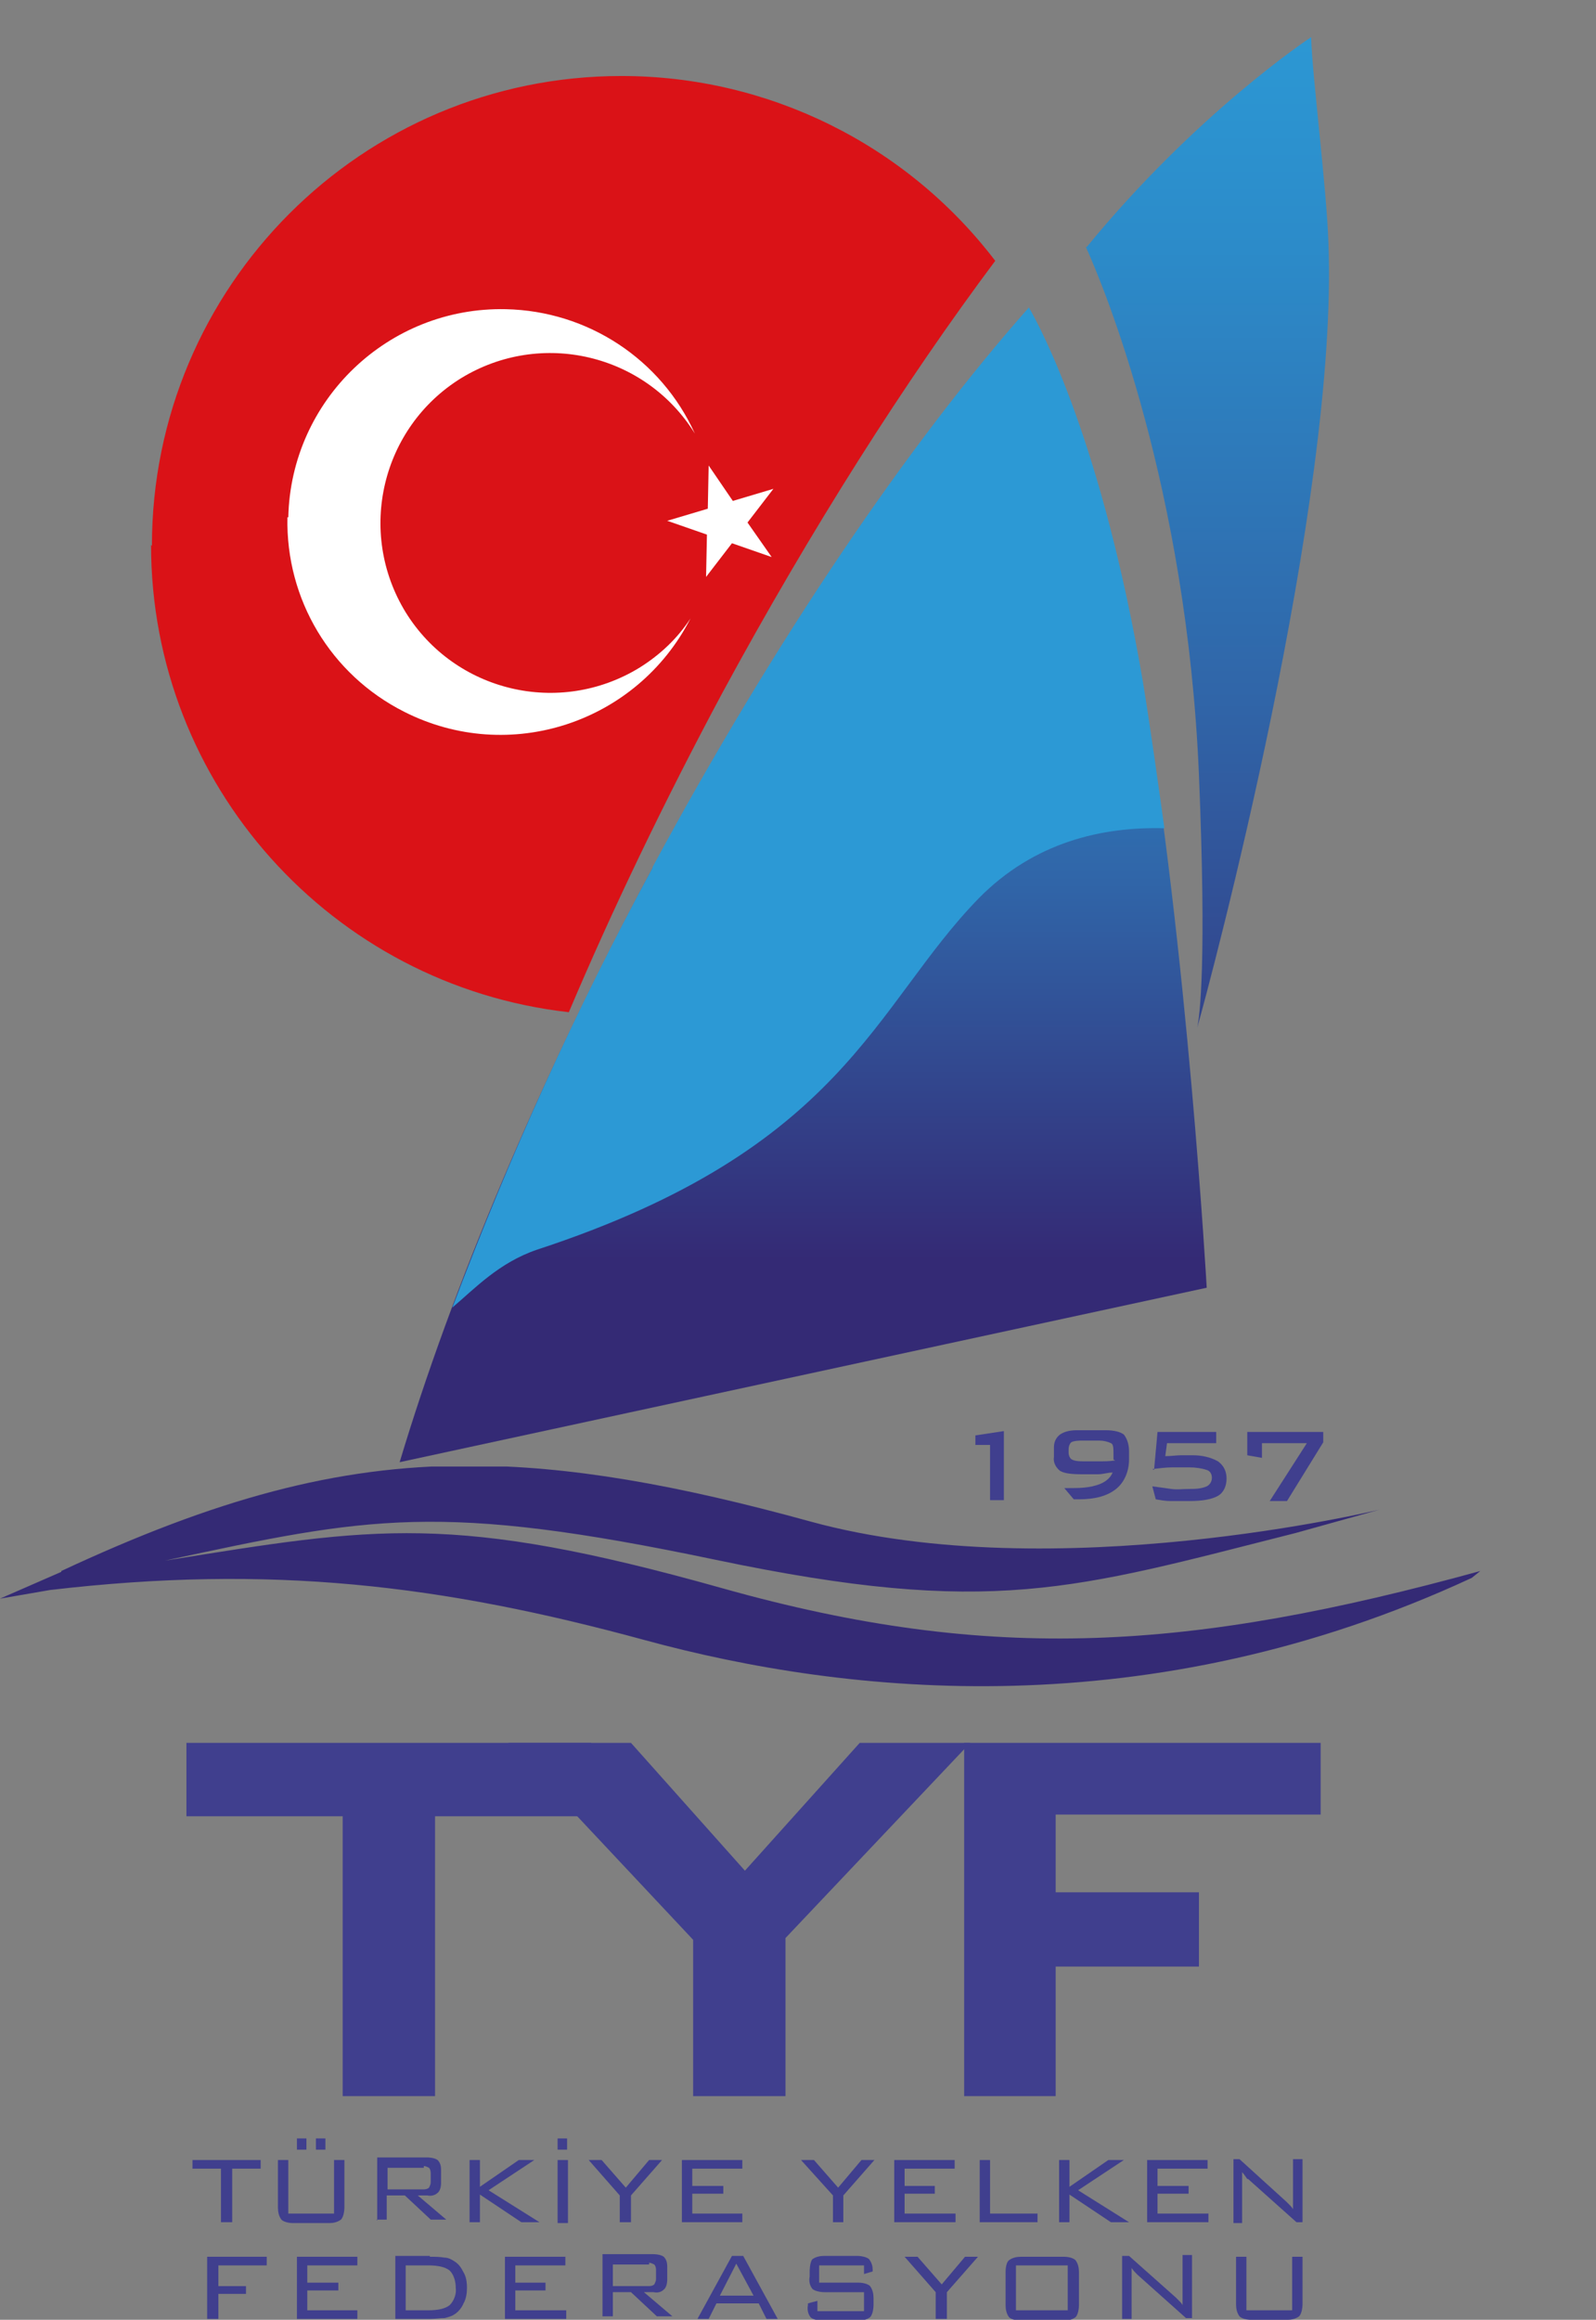 <?xml version="1.0" encoding="UTF-8"?>
<svg id="Layer_2" data-name="Layer 2" xmlns="http://www.w3.org/2000/svg" xmlns:xlink="http://www.w3.org/1999/xlink" viewBox="0 0 18.49 26.86">
  <rect x="0" y="0" width="18.49" height="26.86" fill="#808080" stroke="none"/>
  <defs>
    <style>
      .cls-1 {
        fill: url(#Adsız_degrade_4);
      }

      .cls-1, .cls-2, .cls-3, .cls-4, .cls-5, .cls-6, .cls-7, .cls-8, .cls-9 {
        stroke-width: 0px;
      }

      .cls-10 {
        clip-path: url(#clippath);
      }

      .cls-2 {
        fill: none;
      }

      .cls-3 {
        fill: url(#Adsız_degrade_4-2);
      }

      .cls-4 {
        fill: url(#Adsız_degrade_4-3);
      }

      .cls-5 {
        fill: url(#Adsız_degrade_4-4);
      }

      .cls-11 {
        clip-path: url(#clippath-1);
      }

      .cls-12 {
        clip-path: url(#clippath-3);
      }

      .cls-13 {
        clip-path: url(#clippath-2);
      }

      .cls-6 {
        fill-rule: evenodd;
      }

      .cls-6, .cls-7 {
        fill: #403f8e;
      }

      .cls-8 {
        fill: #da1217;
      }

      .cls-9 {
        fill: #fff;
      }
    </style>
    <clipPath id="clippath">
      <path class="cls-2" d="m.71,18.2l-.71.31.58-.1c2.56-.3,4.54-.06,6.89.58,2.35.64,5.85,1.01,9.58-.72l.1-.08c-3.35.92-5.65,1.08-8.78.2s-4.02-.71-6.46-.32c2.37-.51,3.18-.68,6.38-.01s4.15.34,6.72-.31l.97-.27s-3.76.91-6.58.14c-1.56-.43-2.81-.65-3.97-.65-1.54,0-2.94.39-4.72,1.22"/>
    </clipPath>
    <linearGradient id="Adsız_degrade_4" data-name="Adsız degrade 4" x1="-13680.49" y1="-950.96" x2="-13680.46" y2="-950.96" gradientTransform="translate(9157853.96 636602.61) scale(669.41)" gradientUnits="userSpaceOnUse">
      <stop offset="0" stop-color="#342a75"/>
      <stop offset=".45" stop-color="#3065a8"/>
      <stop offset=".81" stop-color="#2c8bc9"/>
      <stop offset="1" stop-color="#2c99d5"/>
    </linearGradient>
    <clipPath id="clippath-1">
      <path class="cls-2" d="m12.58,2.86c.21.46,1.17,2.79,1.31,6.11.09,2.18.01,2.79-.02,2.93.15-.53,1.64-6.09,1.52-9.09-.02-.63-.19-1.95-.2-2.38-.03.02-1.33.88-2.6,2.43"/>
    </clipPath>
    <linearGradient id="Adsız_degrade_4-2" data-name="Adsız degrade 4" x1="-13702.46" y1="-947.19" x2="-13702.43" y2="-947.19" gradientTransform="translate(424034.84 -6134029.77) rotate(-90) scale(447.66)" xlink:href="#Adsız_degrade_4"/>
    <clipPath id="clippath-2">
      <path class="cls-2" d="m7.56,10.05c-1.33,2.48-2.33,4.88-2.93,6.88l9.35-2.02s-.22-3.91-.75-7.01c-.47-2.75-1.17-4.07-1.31-4.33-1.39,1.57-2.93,3.83-4.36,6.48"/>
    </clipPath>
    <linearGradient id="Adsız_degrade_4-3" data-name="Adsız degrade 4" x1="-13700.25" y1="-948.57" x2="-13700.23" y2="-948.57" gradientTransform="translate(494687.73 -7144664.93) rotate(-90) scale(521.5)" xlink:href="#Adsız_degrade_4"/>
    <clipPath id="clippath-3">
      <path class="cls-2" d="m7.56,10.05c-.89,1.64-1.66,3.34-2.32,5.09.26-.22.54-.52.98-.67,3.57-1.17,3.9-2.82,5.12-4.07.64-.65,1.43-.83,2.15-.81-.08-.57-.16-1.15-.25-1.7-.47-2.75-1.17-4.07-1.32-4.33-1.39,1.57-2.93,3.83-4.36,6.48"/>
    </clipPath>
    <linearGradient id="Adsız_degrade_4-4" data-name="Adsız degrade 4" x1="-13648.74" y1="-947.28" x2="-13648.71" y2="-947.28" gradientTransform="translate(-182171.33 2624934.74) rotate(90) scale(192.32)" xlink:href="#Adsız_degrade_4"/>
  </defs>
  <g id="Layer_1-2" data-name="Layer 1">
    <g id="katman_2" data-name="katman 2">
      <g id="katman_1-2" data-name="katman 1-2">
        <path class="cls-8" d="m1.76,6.32c0-3,2.43-5.44,5.44-5.44,1.7,0,3.3.79,4.33,2.14-1.04,1.39-2.13,3.1-3.16,5-.68,1.27-1.28,2.52-1.78,3.7-2.75-.31-4.84-2.64-4.84-5.41"/>
        <path class="cls-9" d="m3.34,5.99c.03-1.36,1.16-2.44,2.52-2.41.95.02,1.8.58,2.19,1.44-.57-.92-1.78-1.21-2.71-.64-.92.57-1.21,1.78-.64,2.71.57.92,1.78,1.21,2.71.64.24-.15.44-.34.59-.57-.62,1.21-2.1,1.7-3.32,1.08-.85-.43-1.37-1.3-1.35-2.25"/>
        <polygon class="cls-9" points="8.96 5.66 8.66 6.05 8.94 6.45 8.48 6.29 8.18 6.68 8.19 6.19 7.73 6.03 8.2 5.89 8.21 5.39 8.49 5.8 8.96 5.66"/>
        <g class="cls-10">
          <rect class="cls-1" y="16.98" width="17.15" height="3.03"/>
        </g>
        <g class="cls-11">
          <rect class="cls-3" x="12.58" y=".43" width="2.93" height="11.47"/>
        </g>
        <g class="cls-13">
          <rect class="cls-4" x="4.63" y="3.57" width="9.35" height="13.36"/>
        </g>
        <polygon class="cls-7" points="5.04 24.27 3.97 24.27 3.97 21.03 2.16 21.03 2.16 20.18 6.85 20.18 6.85 21.03 5.04 21.03 5.04 24.27"/>
        <polygon class="cls-7" points="8.03 22.46 5.89 20.18 7.31 20.18 8.63 21.66 9.96 20.18 11.24 20.18 9.1 22.44 9.1 24.27 8.03 24.27 8.03 22.46"/>
        <polygon class="cls-7" points="11.17 20.18 15.3 20.18 15.3 21.01 12.23 21.01 12.23 21.91 13.89 21.91 13.89 22.77 12.23 22.77 12.23 24.27 11.17 24.27 11.17 20.18"/>
        <polygon class="cls-7" points="2.4 26.85 2.4 26.13 3.09 26.13 3.09 26.23 2.53 26.23 2.53 26.47 2.85 26.47 2.85 26.56 2.53 26.56 2.53 26.85 2.4 26.85"/>
        <polygon class="cls-7" points="3.44 26.85 3.44 26.13 4.14 26.13 4.14 26.23 3.56 26.23 3.56 26.43 3.92 26.43 3.92 26.52 3.56 26.52 3.56 26.75 4.14 26.75 4.14 26.85 3.44 26.85"/>
        <path class="cls-6" d="m4.96,26.23h-.26v.52h.26c.12,0,.2-.02.25-.06.05-.05.08-.13.07-.2,0-.07-.02-.15-.07-.2-.05-.04-.13-.06-.25-.06m.02-.1c.06,0,.11,0,.17.01.04,0,.08.02.11.04.05.03.08.07.11.13.03.05.04.11.04.18,0,.06-.01.13-.04.18-.02.05-.06.1-.11.13-.03.02-.07.03-.11.04-.05,0-.11.01-.17.01h-.4v-.73h.4Z"/>
        <polygon class="cls-7" points="5.85 26.85 5.85 26.13 6.55 26.13 6.55 26.23 5.97 26.23 5.97 26.43 6.32 26.43 6.32 26.52 5.97 26.52 5.97 26.75 6.56 26.75 6.56 26.85 5.85 26.85"/>
        <path class="cls-6" d="m7.52,26.22h-.42v.25h.42s.04,0,.06-.02c.01-.02.02-.04.02-.06v-.11s0-.04-.02-.06c-.02-.01-.04-.02-.06-.02m-.54.63v-.73h.59s.08,0,.12.03c.03.03.04.07.04.11v.16s0,.08-.04.11c-.03.03-.07.04-.12.03h-.11l.33.28h-.18l-.3-.28h-.21v.28h-.12Z"/>
        <path class="cls-6" d="m8.34,26.58h.39l-.2-.37-.19.37Zm-.26.27l.4-.73h.13l.4.73h-.13l-.09-.18h-.49l-.09.18h-.12Z"/>
        <path class="cls-7" d="m10,26.23h-.51v.2h.46s.09,0,.13.04c.03.04.04.09.04.14v.08s0,.1-.04.14c-.04.03-.09.04-.13.04h-.42s-.1,0-.14-.04c-.03-.04-.04-.09-.03-.14v-.02l.11-.03v.12h.54v-.22h-.46s-.1,0-.14-.04c-.03-.04-.04-.09-.03-.14v-.06s0-.1.03-.14c.04-.03.09-.04.14-.04h.38s.1,0,.14.04c.03.04.04.08.04.12v.02l-.1.03v-.1Z"/>
        <polygon class="cls-7" points="10.84 26.85 10.84 26.54 10.48 26.13 10.63 26.13 10.91 26.45 11.18 26.13 11.33 26.13 10.97 26.54 10.97 26.85 10.84 26.85"/>
        <path class="cls-6" d="m11.77,26.75h.6v-.52h-.6v.52Zm-.12-.45s0-.1.04-.13c.04-.03.09-.04.14-.04h.5s.09,0,.13.04c.03.04.04.09.04.14v.38s0,.1-.04.14c-.04.03-.09.04-.13.04h-.5s-.1,0-.14-.04c-.03-.04-.04-.09-.04-.14v-.38Z"/>
        <path class="cls-7" d="m13,26.85v-.73h.08l.54.48s.02.02.04.04.03.03.04.05c0-.02,0-.05,0-.07,0-.03,0-.06,0-.11v-.4h.11v.73h-.07l-.56-.5s0,0-.01-.01c-.02-.02-.04-.04-.06-.07,0,.02,0,.05,0,.07s0,.06,0,.09v.43h-.11Z"/>
        <path class="cls-7" d="m14.44,26.13v.62h.53v-.62h.12v.55s0,.1-.04.14c-.04.03-.09.04-.13.04h-.43s-.09,0-.13-.04c-.03-.04-.04-.09-.04-.14v-.55h.12Z"/>
        <polygon class="cls-7" points="2.69 25.11 2.69 25.73 2.56 25.73 2.56 25.11 2.23 25.11 2.23 25.01 3.02 25.01 3.02 25.11 2.69 25.11"/>
        <path class="cls-6" d="m3.34,25.01v.62h.53v-.62h.12v.55s0,.1-.04.14c-.04.03-.09.04-.13.04h-.43s-.09,0-.13-.04c-.03-.04-.04-.09-.04-.14v-.55h.12Zm.32-.25h.11v.13h-.11v-.13Zm-.22,0h.11v.13h-.11v-.13Z"/>
        <path class="cls-6" d="m4.91,25.1h-.42v.25h.42s.04,0,.06-.02c.01-.02.02-.04.02-.06v-.11s0-.04-.02-.06c-.02-.01-.04-.02-.06-.02m-.54.63v-.73h.58s.08,0,.12.03c.03.03.04.07.04.11v.16s0,.08-.04.11c-.03.03-.08.04-.12.03h-.11l.33.28h-.18l-.3-.28h-.21v.28h-.12Z"/>
        <polygon class="cls-7" points="5.44 25.73 5.44 25.01 5.56 25.01 5.56 25.32 6.01 25.01 6.19 25.01 5.66 25.36 6.25 25.73 6.04 25.73 5.56 25.41 5.56 25.73 5.44 25.73"/>
        <rect class="cls-7" x="6.46" y="25.01" width=".12" height=".73"/>
        <polygon class="cls-7" points="7.18 25.73 7.18 25.42 6.82 25.01 6.97 25.01 7.25 25.33 7.52 25.01 7.67 25.01 7.31 25.42 7.31 25.73 7.18 25.73"/>
        <polygon class="cls-7" points="7.9 25.73 7.9 25.01 8.6 25.01 8.6 25.11 8.02 25.11 8.02 25.31 8.38 25.31 8.38 25.4 8.02 25.4 8.02 25.63 8.6 25.63 8.6 25.73 7.9 25.73"/>
        <polygon class="cls-7" points="9.65 25.73 9.65 25.42 9.28 25.01 9.43 25.01 9.71 25.33 9.98 25.01 10.13 25.01 9.77 25.42 9.77 25.73 9.65 25.73"/>
        <polygon class="cls-7" points="10.36 25.73 10.36 25.01 11.06 25.01 11.06 25.11 10.48 25.11 10.48 25.31 10.83 25.31 10.83 25.4 10.48 25.4 10.48 25.63 11.07 25.63 11.07 25.73 10.36 25.73"/>
        <polygon class="cls-7" points="11.35 25.73 11.35 25.01 11.47 25.01 11.47 25.63 12.02 25.63 12.02 25.73 11.35 25.73"/>
        <polygon class="cls-7" points="12.27 25.73 12.27 25.01 12.39 25.01 12.39 25.32 12.84 25.01 13.02 25.01 12.49 25.36 13.08 25.73 12.87 25.73 12.39 25.41 12.39 25.73 12.27 25.73"/>
        <polygon class="cls-7" points="13.29 25.73 13.29 25.01 13.99 25.01 13.99 25.11 13.41 25.11 13.41 25.31 13.77 25.31 13.77 25.4 13.41 25.4 13.41 25.63 14 25.63 14 25.73 13.29 25.73"/>
        <path class="cls-7" d="m14.29,25.73v-.73h.07l.54.49s.03.03.04.04c.01.01.03.03.04.05,0-.02,0-.05,0-.07,0-.03,0-.06,0-.11v-.4h.11v.73h-.07l-.56-.5h-.01s-.04-.06-.06-.08c0,.02,0,.05,0,.07s0,.06,0,.09v.43h-.1Z"/>
        <rect class="cls-7" x="6.46" y="24.76" width=".11" height=".13"/>
        <g class="cls-12">
          <rect class="cls-5" x="2.28" y="2.89" width="14.15" height="12.93" transform="translate(-3.43 12.78) rotate(-60)"/>
        </g>
        <polygon class="cls-7" points="11.47 17.37 11.47 16.73 11.3 16.73 11.3 16.62 11.63 16.57 11.63 17.37 11.47 17.37"/>
        <path class="cls-6" d="m12.89,17.05c-.06,0-.11.02-.17.02s-.12,0-.18,0c-.13,0-.21-.01-.26-.04-.05-.04-.08-.1-.07-.16v-.11c0-.06.02-.11.07-.15.06-.04.13-.05.2-.05h.33c.1,0,.17.02.21.05.04.05.06.12.06.19v.1c0,.13-.05.26-.15.34-.1.08-.24.12-.43.12h-.06l-.11-.13h.05c.12,0,.25,0,.37-.05.07-.03.13-.08.15-.16m0-.12s0-.02,0-.03c0,0,0-.01,0-.02,0-.08,0-.13-.03-.14-.04-.02-.09-.03-.13-.03h-.22s-.08,0-.11.02c-.02.02-.03.05-.03.08v.04s0,.06.04.08c.04.02.09.02.14.02.05,0,.1,0,.17,0s.12,0,.19-.01"/>
        <path class="cls-7" d="m13.37,17.02l.04-.44h.68v.13h-.57l-.02.15c.07,0,.13-.01.18-.01s.1,0,.14,0c.1,0,.2.02.29.07.07.05.1.12.1.2,0,.08-.03.16-.1.2-.07.04-.18.06-.33.06-.08,0-.15,0-.22,0-.06,0-.11-.01-.17-.02l-.04-.15c.08.01.15.02.22.03s.13,0,.2,0c.07,0,.14,0,.21-.03.04-.02.06-.06.06-.1,0-.04-.02-.08-.06-.09-.06-.02-.13-.03-.2-.03-.06,0-.13,0-.2,0s-.15.01-.23.02"/>
        <polygon class="cls-7" points="14.71 17.38 15.14 16.71 14.62 16.71 14.62 16.88 14.45 16.85 14.45 16.58 15.33 16.58 15.33 16.7 14.91 17.38 14.71 17.38"/>
      </g>
    </g>
  </g>
</svg>